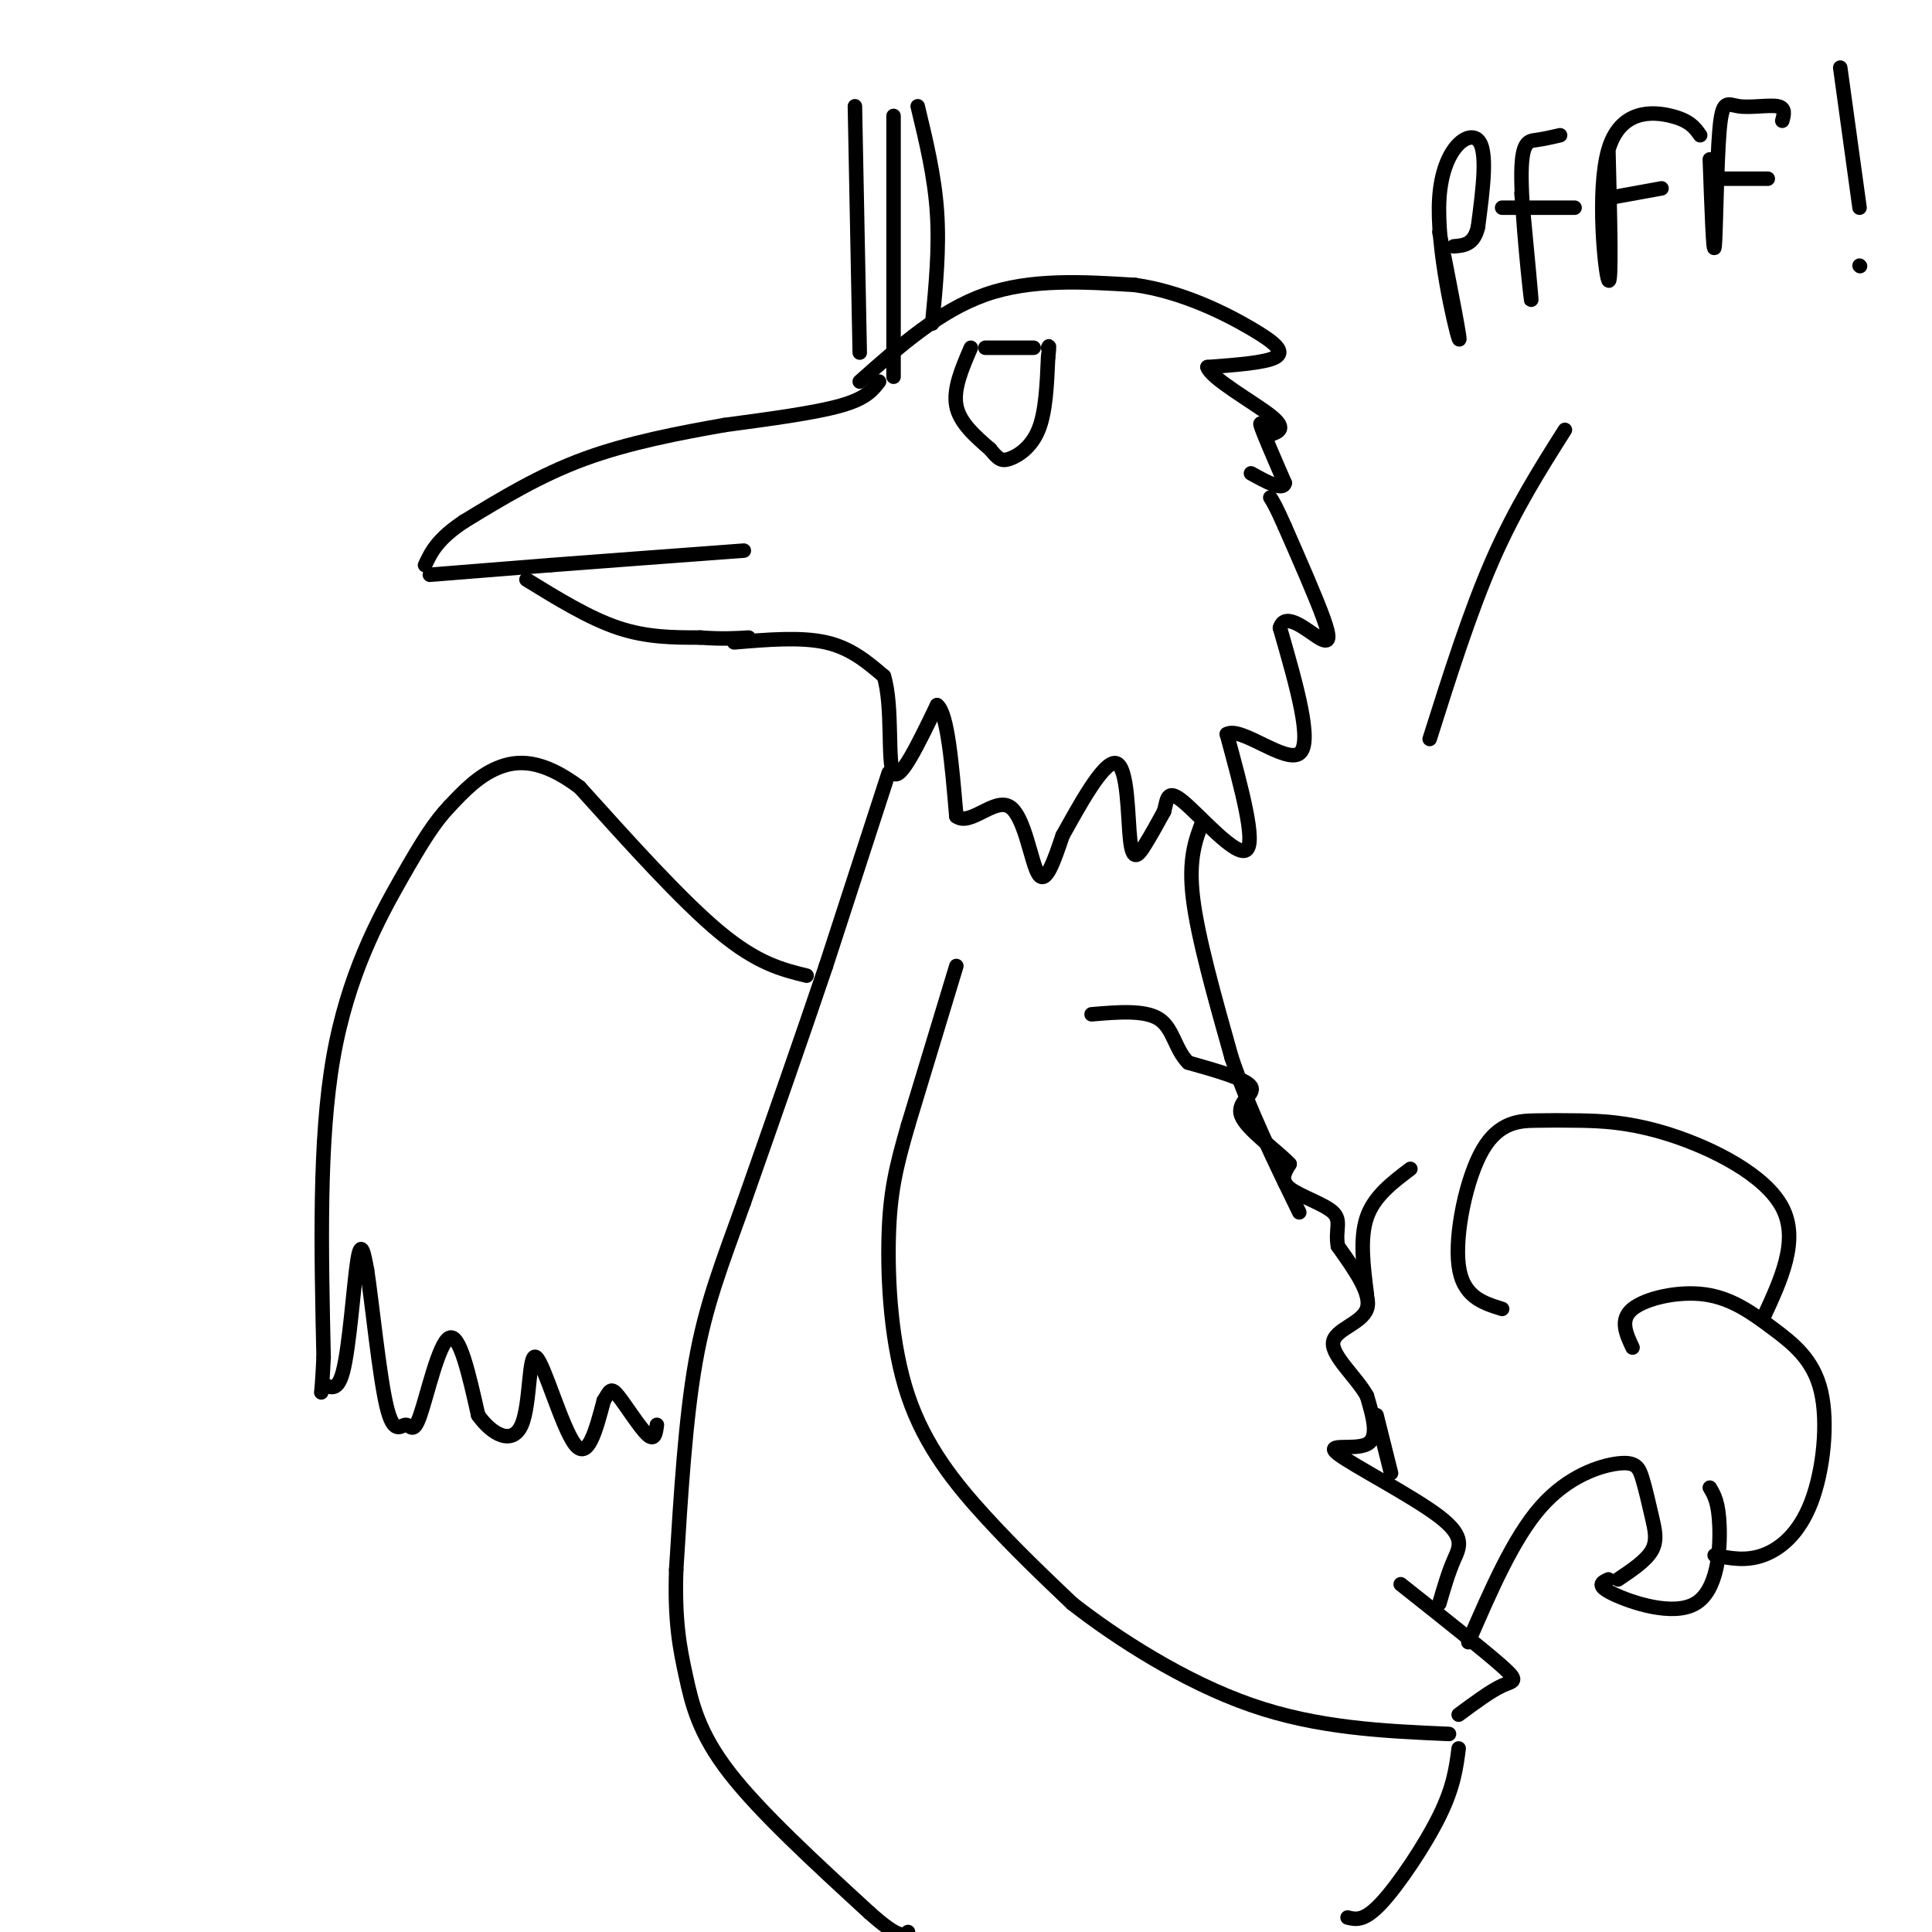 <svg viewBox='0 0 400 400' version='1.1' xmlns='http://www.w3.org/2000/svg' xmlns:xlink='http://www.w3.org/1999/xlink'><g fill='none' stroke='#000000' stroke-width='3' stroke-linecap='round' stroke-linejoin='round'><path d='M182,79c-1.333,1.750 -2.667,3.500 -8,5c-5.333,1.500 -14.667,2.750 -24,4'/><path d='M150,88c-9.067,1.600 -19.733,3.600 -29,7c-9.267,3.400 -17.133,8.200 -25,13'/><path d='M96,108c-5.500,3.667 -6.750,6.333 -8,9'/><path d='M89,119c0.000,0.000 25.000,-2.000 25,-2'/><path d='M114,117c10.833,-0.833 25.417,-1.917 40,-3'/><path d='M109,120c6.500,4.000 13.000,8.000 19,10c6.000,2.000 11.500,2.000 17,2'/><path d='M145,132c4.500,0.333 7.250,0.167 10,0'/><path d='M204,72c0.000,0.000 10.000,0.000 10,0'/><path d='M178,79c8.250,-7.333 16.500,-14.667 26,-18c9.500,-3.333 20.250,-2.667 31,-2'/><path d='M235,59c9.762,1.393 18.667,5.875 24,9c5.333,3.125 7.095,4.893 5,6c-2.095,1.107 -8.048,1.554 -14,2'/><path d='M250,76c0.711,2.356 9.489,7.244 13,10c3.511,2.756 1.756,3.378 0,4'/><path d='M263,90c-0.667,-0.356 -2.333,-3.244 -2,-2c0.333,1.244 2.667,6.622 5,12'/><path d='M266,100c-0.333,1.667 -3.667,-0.167 -7,-2'/><path d='M152,133c6.917,-0.583 13.833,-1.167 19,0c5.167,1.167 8.583,4.083 12,7'/><path d='M183,140c1.911,6.156 0.689,18.044 2,20c1.311,1.956 5.156,-6.022 9,-14'/><path d='M194,146c2.167,1.500 3.083,12.250 4,23'/><path d='M198,169c2.810,2.179 7.833,-3.875 11,-2c3.167,1.875 4.476,11.679 6,14c1.524,2.321 3.262,-2.839 5,-8'/><path d='M220,173c3.118,-5.566 8.413,-15.482 11,-15c2.587,0.482 2.466,11.360 3,16c0.534,4.640 1.724,3.040 3,1c1.276,-2.040 2.638,-4.520 4,-7'/><path d='M241,168c0.702,-2.417 0.458,-4.958 4,-2c3.542,2.958 10.869,11.417 13,10c2.131,-1.417 -0.935,-12.708 -4,-24'/><path d='M254,152c2.889,-1.689 12.111,6.089 15,4c2.889,-2.089 -0.556,-14.044 -4,-26'/><path d='M265,130c1.036,-3.560 5.625,0.542 8,2c2.375,1.458 2.536,0.274 1,-4c-1.536,-4.274 -4.768,-11.637 -8,-19'/><path d='M266,109c-1.833,-4.167 -2.417,-5.083 -3,-6'/><path d='M198,200c0.000,0.000 -10.000,33.000 -10,33'/><path d='M188,233c-2.498,8.656 -3.742,13.794 -4,23c-0.258,9.206 0.469,22.478 4,33c3.531,10.522 9.866,18.292 16,25c6.134,6.708 12.067,12.354 18,18'/><path d='M222,332c9.200,7.200 23.200,16.200 37,21c13.800,4.800 27.400,5.400 41,6'/><path d='M302,355c3.333,-2.467 6.667,-4.933 9,-6c2.333,-1.067 3.667,-0.733 0,-4c-3.667,-3.267 -12.333,-10.133 -21,-17'/><path d='M298,332c0.923,-3.179 1.847,-6.357 3,-9c1.153,-2.643 2.536,-4.750 -3,-9c-5.536,-4.250 -17.990,-10.644 -21,-13c-3.010,-2.356 3.426,-0.673 6,-2c2.574,-1.327 1.287,-5.663 0,-10'/><path d='M283,289c-2.071,-3.774 -7.250,-8.208 -7,-11c0.250,-2.792 5.929,-3.940 7,-7c1.071,-3.060 -2.464,-8.030 -6,-13'/><path d='M277,258c-0.619,-3.357 0.833,-5.250 -1,-7c-1.833,-1.750 -6.952,-3.357 -9,-5c-2.048,-1.643 -1.024,-3.321 0,-5'/><path d='M267,241c-2.536,-2.738 -8.875,-7.083 -10,-10c-1.125,-2.917 2.964,-4.405 2,-6c-0.964,-1.595 -6.982,-3.298 -13,-5'/><path d='M246,220c-2.733,-2.733 -3.067,-7.067 -6,-9c-2.933,-1.933 -8.467,-1.467 -14,-1'/><path d='M184,160c0.000,0.000 -13.000,40.000 -13,40'/><path d='M171,200c-5.000,14.833 -11.000,31.917 -17,49'/><path d='M154,249c-4.689,13.044 -7.911,21.156 -10,33c-2.089,11.844 -3.044,27.422 -4,43'/><path d='M140,325c-0.357,10.786 0.750,16.250 2,22c1.250,5.750 2.643,11.786 9,20c6.357,8.214 17.679,18.607 29,29'/><path d='M180,396c6.167,5.500 7.083,4.750 8,4'/><path d='M279,397c1.711,0.422 3.422,0.844 7,-3c3.578,-3.844 9.022,-11.956 12,-18c2.978,-6.044 3.489,-10.022 4,-14'/><path d='M249,170c-1.500,3.917 -3.000,7.833 -2,16c1.000,8.167 4.500,20.583 8,33'/><path d='M255,219c3.667,10.833 8.833,21.417 14,32'/><path d='M288,305c0.000,0.000 -3.000,-12.000 -3,-12'/><path d='M304,340c4.666,-10.776 9.332,-21.553 15,-28c5.668,-6.447 12.336,-8.565 16,-9c3.664,-0.435 4.322,0.811 5,3c0.678,2.189 1.375,5.320 2,8c0.625,2.680 1.179,4.909 0,7c-1.179,2.091 -4.089,4.046 -7,6'/><path d='M333,327c-1.339,0.613 -2.679,1.226 1,3c3.679,1.774 12.375,4.708 17,2c4.625,-2.708 5.179,-11.060 5,-16c-0.179,-4.940 -1.089,-6.470 -2,-8'/><path d='M355,322c3.214,0.637 6.428,1.275 10,0c3.572,-1.275 7.501,-4.462 10,-11c2.499,-6.538 3.567,-16.426 2,-23c-1.567,-6.574 -5.771,-9.834 -10,-13c-4.229,-3.166 -8.485,-6.237 -14,-7c-5.515,-0.763 -12.290,0.782 -15,3c-2.710,2.218 -1.355,5.109 0,8'/><path d='M365,273c3.772,-8.113 7.544,-16.226 4,-23c-3.544,-6.774 -14.403,-12.210 -23,-15c-8.597,-2.790 -14.931,-2.936 -19,-3c-4.069,-0.064 -5.874,-0.048 -9,0c-3.126,0.048 -7.572,0.128 -11,6c-3.428,5.872 -5.836,17.535 -5,24c0.836,6.465 4.918,7.733 9,9'/><path d='M292,242c-3.750,2.833 -7.500,5.667 -9,10c-1.500,4.333 -0.750,10.167 0,16'/><path d='M167,202c-5.083,-1.250 -10.167,-2.500 -18,-9c-7.833,-6.500 -18.417,-18.250 -29,-30'/><path d='M120,163c-7.844,-5.911 -12.956,-5.689 -17,-4c-4.044,1.689 -7.022,4.844 -10,8'/><path d='M93,167c-3.000,3.167 -5.500,7.083 -10,15c-4.500,7.917 -11.000,19.833 -14,37c-3.000,17.167 -2.500,39.583 -2,62'/><path d='M67,281c-0.510,10.759 -0.786,6.657 0,6c0.786,-0.657 2.635,2.131 4,-3c1.365,-5.131 2.247,-18.180 3,-23c0.753,-4.820 1.376,-1.410 2,2'/><path d='M76,263c1.001,6.458 2.503,21.603 4,28c1.497,6.397 2.989,4.044 4,4c1.011,-0.044 1.541,2.219 3,-2c1.459,-4.219 3.845,-14.920 6,-16c2.155,-1.080 4.077,7.460 6,16'/><path d='M99,293c2.893,4.093 7.126,6.324 9,2c1.874,-4.324 1.389,-15.203 3,-14c1.611,1.203 5.317,14.486 8,18c2.683,3.514 4.341,-2.743 6,-9'/><path d='M125,290c1.274,-2.119 1.458,-2.917 3,-1c1.542,1.917 4.440,6.548 6,8c1.560,1.452 1.780,-0.274 2,-2'/><path d='M201,72c-1.833,4.250 -3.667,8.500 -3,12c0.667,3.500 3.833,6.250 7,9'/><path d='M205,93c1.655,2.024 2.292,2.583 4,2c1.708,-0.583 4.488,-2.310 6,-6c1.512,-3.690 1.756,-9.345 2,-15'/><path d='M217,74c0.333,-2.833 0.167,-2.417 0,-2'/><path d='M324,89c-5.167,8.167 -10.333,16.333 -15,27c-4.667,10.667 -8.833,23.833 -13,37'/><path d='M298,48c2.381,12.113 4.762,24.226 4,22c-0.762,-2.226 -4.667,-18.792 -4,-29c0.667,-10.208 5.905,-14.060 8,-12c2.095,2.060 1.048,10.030 0,18'/><path d='M306,47c-0.833,3.667 -2.917,3.833 -5,4'/><path d='M315,40c1.131,11.893 2.262,23.786 2,22c-0.262,-1.786 -1.917,-17.250 -2,-25c-0.083,-7.750 1.405,-7.786 3,-8c1.595,-0.214 3.298,-0.607 5,-1'/><path d='M311,43c0.000,0.000 15.000,0.000 15,0'/><path d='M333,31c0.351,14.232 0.702,28.464 0,27c-0.702,-1.464 -2.458,-18.625 0,-27c2.458,-8.375 9.131,-7.964 13,-7c3.869,0.964 4.935,2.482 6,4'/><path d='M333,41c0.000,0.000 11.000,-2.000 11,-2'/><path d='M354,33c0.368,10.179 0.737,20.357 1,18c0.263,-2.357 0.421,-17.250 1,-24c0.579,-6.750 1.579,-5.356 4,-5c2.421,0.356 6.263,-0.327 8,0c1.737,0.327 1.368,1.663 1,3'/><path d='M355,37c0.000,0.000 11.000,0.000 11,0'/><path d='M381,14c0.000,0.000 4.000,29.000 4,29'/><path d='M385,55c0.000,0.000 0.100,0.100 0.1,0.1'/><path d='M177,22c0.000,0.000 1.000,51.000 1,51'/><path d='M185,24c0.000,0.000 0.000,54.000 0,54'/><path d='M190,22c1.750,7.250 3.500,14.500 4,22c0.500,7.500 -0.250,15.250 -1,23'/></g>
</svg>